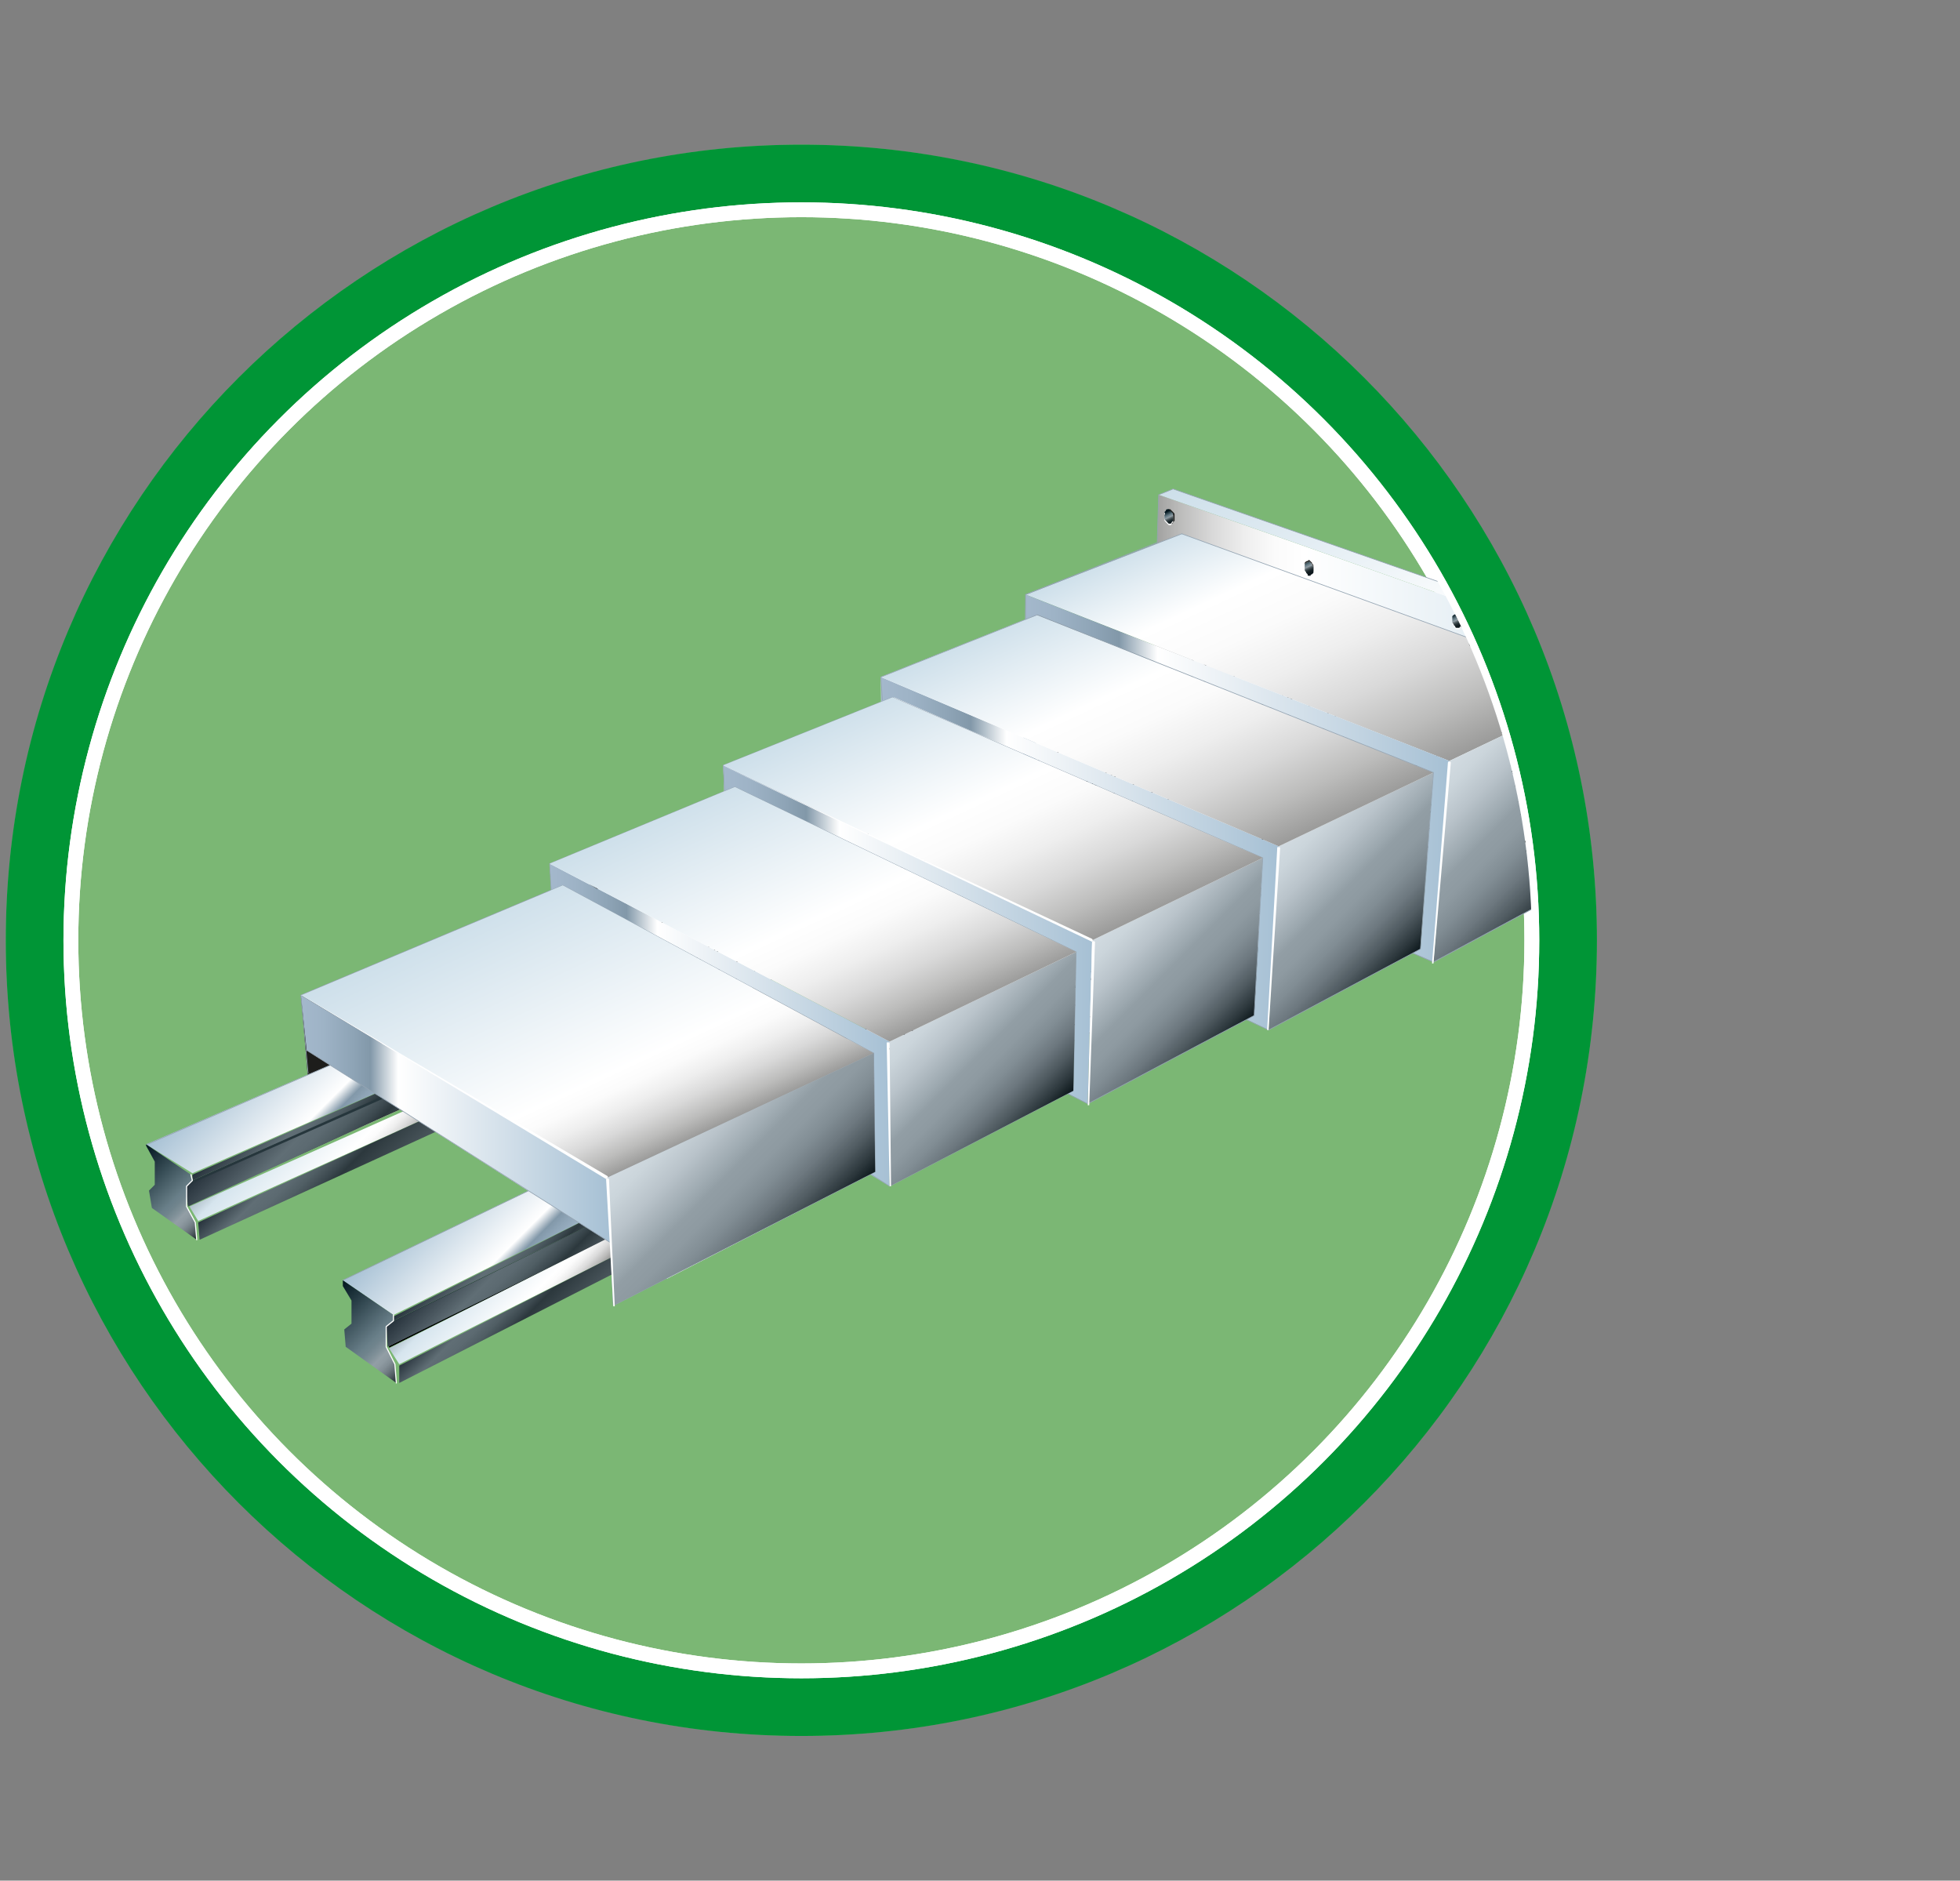 <?xml version="1.0" encoding="utf-8"?>
<!-- Generator: Adobe Illustrator 27.2.0, SVG Export Plug-In . SVG Version: 6.00 Build 0)  -->
<svg version="1.1" id="Ebene_1" xmlns="http://www.w3.org/2000/svg" xmlns:xlink="http://www.w3.org/1999/xlink" x="0px" y="0px"
	 width="135.5px" height="130px" viewBox="0 0 135.5 130" style="enable-background:new 0 0 135.5 130;" xml:space="preserve">
<rect x="0" y="0" width="135.5" height="130" fill="#808080" stroke="none"/>
<style type="text/css">
	.st0{fill:#7BB774;}
	.st1{fill:#009536;}
	.st2{fill:none;stroke:#FFFFFF;stroke-width:1.025;}
	.st3{clip-path:url(#SVGID_00000179638834036356419410000008479859748107811457_);}
	.st4{fill:none;stroke:#94A4B2;stroke-width:4.638336e-02;stroke-linecap:round;}
	.st5{fill:#FFFFFF;stroke:#000000;stroke-width:9.013833e-02;stroke-linecap:round;stroke-linejoin:round;}
	.st6{fill:#FFFFFF;}
	.st7{fill:#1D1D1B;}
	.st8{fill:url(#SVGID_00000056414647925387427540000000540245555796864692_);}
	.st9{fill:url(#SVGID_00000065046204606554687640000001440731419157307540_);}
	.st10{fill:url(#SVGID_00000154420538548854519520000009263973046083097276_);}
	.st11{fill:#F5F5F5;stroke:#1D1D1B;stroke-width:0.144;}
	.st12{fill:none;stroke:#94A4B2;stroke-width:4.638336e-02;stroke-linecap:round;stroke-linejoin:round;}
	.st13{fill:#FFFFFF;stroke:#000000;stroke-width:4.506917e-02;stroke-linecap:round;stroke-linejoin:round;}
	.st14{clip-path:url(#SVGID_00000119080681688134914970000012206608257538816445_);}
	.st15{fill:none;stroke:#000000;stroke-width:4.506917e-02;stroke-linecap:round;stroke-linejoin:round;}
	.st16{clip-path:url(#SVGID_00000174597753713103247000000003236066412478165384_);}
	.st17{fill:url(#SVGID_00000068665342981086067050000007002021244195743124_);}
	.st18{fill:url(#SVGID_00000139269945428859195360000002721821530434305973_);}
	.st19{fill:url(#SVGID_00000080179737564323738930000017281356414000664738_);}
	.st20{fill:url(#SVGID_00000144325693091450488900000016089663478369665184_);}
	.st21{fill:url(#SVGID_00000183218304485641128400000003037892108418141319_);}
	.st22{fill:url(#SVGID_00000163780249289479119470000014902444910001450400_);}
	.st23{fill:url(#SVGID_00000072249514655219868460000000778406906228591532_);}
	.st24{fill:url(#SVGID_00000176016673396124854130000016310792314956407741_);}
	.st25{fill:url(#SVGID_00000180348700291404543990000000208797067381181856_);}
	.st26{fill:url(#SVGID_00000023261607590924776450000008469585909456661176_);}
	.st27{fill:url(#SVGID_00000098918279392976751130000004867083099841291910_);}
	.st28{fill:url(#SVGID_00000029747459330472646190000018225639594035608972_);}
	.st29{fill:url(#SVGID_00000026122562166513196670000001351868687193390762_);}
	.st30{fill:url(#SVGID_00000148632267218480363520000006148956005849083273_);}
	.st31{fill:url(#SVGID_00000143600170001960352650000004795548795507465098_);}
	.st32{fill:url(#SVGID_00000134963689516279896080000009701044894793725569_);}
	.st33{fill:#26363C;}
	.st34{clip-path:url(#SVGID_00000085245704498322118970000011491002344582091941_);}
	.st35{fill:none;stroke:#000000;stroke-width:9.013833e-02;stroke-linecap:round;stroke-linejoin:round;}
	.st36{fill:url(#SVGID_00000005239656646756597810000013838561792601070488_);}
	.st37{fill:url(#SVGID_00000157276730305552673720000017376355139541407385_);}
	.st38{fill:url(#SVGID_00000180364293789602618320000004622000400749436556_);}
	.st39{fill:url(#SVGID_00000039102957849539951430000007127540218449868672_);}
	.st40{fill:url(#SVGID_00000085970563297166053200000002179864590074238128_);}
	.st41{fill:url(#SVGID_00000123398680071807000830000005917914647985697435_);}
	.st42{fill:url(#SVGID_00000169525525036593644250000011914522990778305425_);}
	.st43{clip-path:url(#SVGID_00000072992020279997858200000002825581539644611726_);}
	.st44{fill:url(#SVGID_00000085963164481783338480000013542961971070721943_);}
	.st45{fill:url(#SVGID_00000067921525330989112860000002727354492815011766_);}
	.st46{fill:url(#SVGID_00000178892947579942849010000006273842644373749919_);}
	.st47{fill:url(#SVGID_00000095327590686706582530000003571977585514125742_);}
	.st48{fill:url(#SVGID_00000167395841275727425180000014157715667775732129_);}
	.st49{fill:url(#SVGID_00000001623130516890997140000017831291082876142014_);}
	.st50{fill:url(#SVGID_00000171712449582077211480000012485170133217664146_);}
	.st51{fill:url(#SVGID_00000023979147607419690360000013319002201637579680_);}
	.st52{fill:url(#SVGID_00000059305979777176489370000008761594825639253894_);}
	.st53{fill:url(#SVGID_00000048475978163432813750000005098798200225038512_);}
	.st54{fill:url(#SVGID_00000031905648526431290590000016965919579346039485_);}
	.st55{fill:url(#SVGID_00000114763435673838812580000013245892113540096435_);}
	.st56{fill:url(#SVGID_00000146482904840640866310000013848315394339161499_);}
	.st57{fill:none;stroke:#FFFFFF;stroke-width:7.730559e-02;stroke-linecap:round;stroke-linejoin:round;}
	.st58{fill:url(#SVGID_00000062153581840747948860000017643943619979756454_);}
</style>
<g>
	<circle class="st0" cx="55.4" cy="65" r="55"/>
	<path class="st1" d="M110.4,65c0,30.4-24.6,55-55,55s-55-24.6-55-55s24.6-55,55-55S110.4,34.6,110.4,65z M55.4,14.5
		C27.5,14.5,4.9,37.1,4.9,65s22.6,50.5,50.5,50.5s50.5-22.6,50.5-50.5S83.3,14.5,55.4,14.5z"/>
	<circle class="st2" cx="55.4" cy="65" r="50.5"/>
	<circle class="st2" cx="55.4" cy="65" r="50.5"/>
	<g>
		<g>
			<defs>
				<circle id="SVGID_1_" cx="55.4" cy="65" r="50.5"/>
			</defs>
			<clipPath id="SVGID_00000132766532739147317110000007600480436345068435_">
				<use xlink:href="#SVGID_1_"  style="overflow:visible;"/>
			</clipPath>
			<g style="clip-path:url(#SVGID_00000132766532739147317110000007600480436345068435_);">
				<polyline class="st4" points="38.9,61.2 20.8,68.8 42,81.4 42.4,90.2 63,79.7 63.1,71.8 41.3,60.2 40.2,60.7 				"/>
				<polygon class="st5" points="60.5,81 39.4,69 38.9,61.2 60.4,72.8 				"/>
				<polygon class="st6" points="46.1,88.4 25.3,75.2 39.4,69 60.5,81 				"/>
				<polygon class="st7" points="21.5,77 20.8,68.8 38.9,61.2 39.4,69 				"/>
				<path class="st5" d="M50.8,54.4l23.6,11.3l-0.3,9.6l-23-11.8L50.8,54.4z"/>
				<polygon class="st6" points="38.6,69 38,59.7 50.8,54.4 51.1,63.4 				"/>
				<path class="st5" d="M61.8,48.2l25.5,11.1l-0.6,11L61.8,58.4V48.2z"/>
				<polygon class="st6" points="50.4,63.4 50,52.9 61.8,48.2 61.8,58.4 				"/>
				<path class="st5" d="M71.7,42.5l27.4,10.9l-1,12.2L71.5,53.8L71.7,42.5z"/>
				<polygon class="st6" points="61,58.5 60.9,46.8 71.7,42.5 71.5,53.8 				"/>
				
					<linearGradient id="SVGID_00000164508328640267809350000016714616566790979996_" gradientUnits="userSpaceOnUse" x1="79.553" y1="82.957" x2="113.31" y2="82.957" gradientTransform="matrix(1 0 0 -1 0 132)">
					<stop  offset="0" style="stop-color:#9A9A99"/>
					<stop  offset="6.057267e-02" style="stop-color:#BCBCBB"/>
					<stop  offset="0.127" style="stop-color:#D9D9D9"/>
					<stop  offset="0.192" style="stop-color:#EEEEEE"/>
					<stop  offset="0.255" style="stop-color:#FBFBFB"/>
					<stop  offset="0.315" style="stop-color:#FFFFFF"/>
					<stop  offset="1" style="stop-color:#CDDFEA"/>
				</linearGradient>
				<polygon style="fill:url(#SVGID_00000164508328640267809350000016714616566790979996_);" points="111.4,63.9 79.6,50.7 
					80.1,34.2 113.3,45.9 				"/>
				
					<linearGradient id="SVGID_00000049191126801977775880000017477644211517287822_" gradientUnits="userSpaceOnUse" x1="102.424" y1="81.033" x2="92.004" y2="103.381" gradientTransform="matrix(1 0 0 -1 0 132)">
					<stop  offset="0" style="stop-color:#9A9A99"/>
					<stop  offset="6.057267e-02" style="stop-color:#BCBCBB"/>
					<stop  offset="0.127" style="stop-color:#D9D9D9"/>
					<stop  offset="0.192" style="stop-color:#EEEEEE"/>
					<stop  offset="0.255" style="stop-color:#FBFBFB"/>
					<stop  offset="0.315" style="stop-color:#FFFFFF"/>
					<stop  offset="1" style="stop-color:#CDDFEA"/>
				</linearGradient>
				<polygon style="fill:url(#SVGID_00000049191126801977775880000017477644211517287822_);" points="80.1,34.2 81.1,33.8 
					114.3,45.4 113.3,45.9 				"/>
				
					<linearGradient id="SVGID_00000122691782474328009170000005753193708838559652_" gradientUnits="userSpaceOnUse" x1="116.939" y1="73.217" x2="108.668" y2="81.487" gradientTransform="matrix(1 0 0 -1 0 132)">
					<stop  offset="0" style="stop-color:#0D181C"/>
					<stop  offset="6.982191e-02" style="stop-color:#2B363B"/>
					<stop  offset="0.171" style="stop-color:#505B61"/>
					<stop  offset="0.271" style="stop-color:#6D787F"/>
					<stop  offset="0.369" style="stop-color:#818D94"/>
					<stop  offset="0.465" style="stop-color:#8E9AA1"/>
					<stop  offset="0.555" style="stop-color:#929EA5"/>
					<stop  offset="0.598" style="stop-color:#9BA7AE"/>
					<stop  offset="0.761" style="stop-color:#B9C3CA"/>
					<stop  offset="0.901" style="stop-color:#CBD5DB"/>
					<stop  offset="1" style="stop-color:#D2DBE1"/>
				</linearGradient>
				<polygon style="fill:url(#SVGID_00000122691782474328009170000005753193708838559652_);" points="113.3,45.9 114.3,45.4 
					112.3,63.4 111.4,63.9 				"/>
				<g>
					<polygon class="st5" points="83.6,38.1 82.8,37.8 82.3,49.4 108.6,60.1 108.7,59.5 83.2,49.1 					"/>
					<polygon class="st11" points="83.6,38.1 83.2,49.1 108.7,59.5 109.9,47.6 					"/>
				</g>
				<polygon class="st12" points="99.1,66.5 70.7,53.9 81.3,49.4 109.5,60.9 				"/>
				<polygon class="st13" points="29.1,74.6 92.5,46.7 91.9,47.1 28.7,75 				"/>
				<g>
					<g>
						<defs>
							<path id="SVGID_00000094603999896155726030000012672671955550227132_" d="M28.7,75l63.1-27.8l0,0l0,0l0,0l0,0
								c0,0,0,0.1,0,0.2c0,0.1,0,0.2,0,0.3s0,0.2,0,0.3s0,0.1,0,0.2c0,0,0,0,0,0.1l0,0l0,0l0,0L29.5,76.1l0,0l0,0c0,0,0,0,0-0.1
								c0,0,0,0,0-0.1c0,0,0-0.1,0-0.2s0-0.2,0-0.3c0-0.1-0.7,0-0.7-0.1S28.8,75.1,28.7,75C28.6,75.1,28.6,75.1,28.7,75L28.7,75
								L28.7,75L28.7,75z"/>
						</defs>
						<clipPath id="SVGID_00000139261133652013591410000014505616071281742482_">
							<use xlink:href="#SVGID_00000094603999896155726030000012672671955550227132_"  style="overflow:visible;"/>
						</clipPath>
						<g style="clip-path:url(#SVGID_00000139261133652013591410000014505616071281742482_);">
							<g>
								<path class="st13" d="M28.7,75l63.1-27.8l0,0l0,0l0,0l0,0L28.7,75C28.6,75.1,28.6,75.1,28.7,75L28.7,75L28.7,75L28.7,75z"/>
								<line class="st15" x1="28.7" y1="75" x2="91.9" y2="47.2"/>
								<line class="st15" x1="28.7" y1="75" x2="91.9" y2="47.2"/>
							</g>
							<g>
								<line class="st15" x1="29.5" y1="76.1" x2="91.8" y2="48.2"/>
							</g>
						</g>
					</g>
				</g>
				<path class="st13" d="M28.8,76.3L28.7,75l63.1-27.8l0,0l0,0l0,0l0,0c0,0,0,0.1,0,0.2c0,0.1,0,0.2,0,0.3s0,0.2,0,0.3s0,0.1,0,0.2
					c0,0,0,0,0,0.1l0,0l0,0l0,0L28.8,76.3z"/>
				<path class="st5" d="M29.5,76.1L29.5,76.1C29.5,76.1,29.5,76,29.5,76.1C29.5,76,29.5,76,29.5,76.1c0-0.1,0-0.1,0-0.2
					c0,0,0-0.1,0-0.2s0-0.2,0-0.3c0-0.1-0.7,0-0.7-0.1s0-0.2,0-0.2l0,0l0,0l0,0l0,0"/>
				<polygon class="st13" points="29.5,76.1 91.8,48.2 92.3,49.1 30.1,77 				"/>
				<polygon class="st13" points="30.1,77 92.3,49.1 92.3,50 30.2,78.2 				"/>
				<polygon class="st13" points="25.9,72.3 89.2,45.1 92.5,46.4 29.1,74.2 				"/>
				<polygon class="st13" points="29.1,74.2 92.5,46.4 92.5,46.7 29.1,74.6 				"/>
				<polygon class="st13" points="40.5,80.4 103.2,50.4 106.8,51.8 42.1,83.5 				"/>
				<polygon class="st13" points="42.1,83.5 106.8,51.8 106.8,52.2 42.2,84 				"/>
				<polygon class="st13" points="42.2,84 106.8,52.2 106.1,52.6 42.2,84.1 				"/>
				<g>
					<g>
						<defs>
							<path id="SVGID_00000137124168970809764960000018133124871160078255_" d="M42.2,84.1l63.9-31.5l0,0l0,0l0,0l0,0
								c0,0,0,0.1,0,0.2c0,0.1,0,0.2,0,0.3s0,0.2,0,0.3s0,0.2,0,0.2s0,0,0,0.1l0,0l0,0l0,0L42.2,85.5l0,0l0,0c0,0,0,0,0-0.1
								c0,0,0,0,0-0.1c0,0,0-0.1,0-0.2s0-0.2,0-0.4c0-0.1,0-0.3,0-0.4S42.2,84.1,42.2,84.1C42.2,84.2,42.2,84.2,42.2,84.1L42.2,84.1
								L42.2,84.1L42.2,84.1z"/>
						</defs>
						<clipPath id="SVGID_00000091731823395753858900000017004036592828254366_">
							<use xlink:href="#SVGID_00000137124168970809764960000018133124871160078255_"  style="overflow:visible;"/>
						</clipPath>
						<g style="clip-path:url(#SVGID_00000091731823395753858900000017004036592828254366_);">
							<g>
								<path class="st13" d="M42.2,84.1l63.9-31.5l0,0l0,0l0,0l0,0L42.2,84.1C42.2,84.2,42.2,84.2,42.2,84.1L42.2,84.1L42.2,84.1
									L42.2,84.1z"/>
								<line class="st15" x1="42.2" y1="84.1" x2="106.1" y2="52.6"/>
								<line class="st15" x1="42.2" y1="84.1" x2="106.1" y2="52.7"/>
							</g>
						</g>
					</g>
				</g>
				<path class="st13" d="M42.2,85.5v-1.4l63.9-31.5l0,0l0,0l0,0l0,0c0,0,0,0.1,0,0.2c0,0.1,0,0.2,0,0.3s0,0.2,0,0.3s0,0.2,0,0.2
					s0,0,0,0.1l0,0l0,0l0,0L42.2,85.5z"/>
				<path class="st5" d="M42.2,85.5L42.2,85.5L42.2,85.5C42.2,85.4,42.2,85.4,42.2,85.5c0-0.1,0-0.1,0-0.2c0,0,0-0.1,0-0.2
					s0-0.2,0-0.4c0-0.1,0-0.3,0-0.4s0-0.2,0-0.2l0,0l0,0l0,0l0,0"/>
				<polygon class="st13" points="42.2,85.5 106,53.7 106.6,54.6 42.3,86.9 				"/>
				<polygon class="st13" points="42.3,86.9 106.6,54.6 106.5,55.6 42.3,88.1 				"/>
				<g>
					<g>
						<g>
							<path class="st7" d="M112.3,47c0,0.1,0,0.1-0.1,0.2l-0.1,0.1c0,0-0.1,0-0.1,0.1c-0.1,0-0.1,0-0.2,0s-0.1-0.1-0.2-0.1
								l-0.1-0.1c0-0.1-0.1-0.1-0.1-0.2c0-0.1,0-0.1,0-0.2c0-0.1,0-0.1,0.1-0.2l0.1-0.1c0,0,0.1,0,0.1-0.1c0.1,0,0.1,0,0.2,0
								s0.1,0.1,0.2,0.1l0.1,0.1c0,0.1,0.1,0.1,0.1,0.2S112.3,46.9,112.3,47z"/>
						</g>
					</g>
					<g>
						<g>
							<path class="st7" d="M100.9,42.4C101,42.4,101,42.5,100.9,42.4l0.2,0.2c0,0.1,0.1,0.1,0.1,0.2c0,0.1,0,0.1,0,0.2
								c0,0.1,0,0.1,0,0.2l-0.1,0.1c0,0-0.1,0-0.1,0.1c0,0-0.1,0-0.2,0s-0.1-0.1-0.1-0.1l-0.1-0.1c0-0.1-0.1-0.1-0.1-0.2
								c0-0.1,0-0.1,0-0.2c0-0.1,0-0.1,0-0.2l0.1-0.1c0,0,0.1,0,0.1-0.1C100.8,42.4,100.8,42.4,100.9,42.4z"/>
						</g>
					</g>
					<g>
						<g>
							<path class="st7" d="M90.5,38.7C90.6,38.7,90.6,38.7,90.5,38.7l0.2,0.2c0,0.1,0.1,0.1,0.1,0.2c0,0.1,0,0.1,0,0.2
								c0,0.1,0,0.1,0,0.2l-0.1,0.1c0,0-0.1,0-0.1,0.1h-0.1c-0.1,0-0.1,0-0.1-0.1l-0.1-0.1c0-0.1-0.1-0.1-0.1-0.2c0-0.1,0-0.1,0-0.2
								c0-0.1,0-0.1,0-0.2l0.1-0.1C90.3,38.8,90.4,38.8,90.5,38.7L90.5,38.7z"/>
						</g>
					</g>
					<g>
						<g>
							<path class="st7" d="M80.6,35.6c0,0.1,0,0.1,0,0.2c0,0.1,0,0.1,0.1,0.2l0.1,0.1l0.1,0.1H81c0,0,0.1,0,0.1-0.1l0.1-0.1
								c0,0,0-0.1,0-0.2c0-0.1,0-0.1,0-0.2c0-0.1,0-0.1-0.1-0.2L81,35.3l-0.1-0.1h-0.1c0,0-0.1,0-0.1,0.1l-0.1,0.1
								C80.6,35.5,80.6,35.5,80.6,35.6z"/>
						</g>
					</g>
					<g>
						<g>
							<path class="st7" d="M110.7,62.4c0-0.1,0-0.1,0-0.2c0-0.1,0-0.1-0.1-0.2c0-0.1-0.1-0.1-0.1-0.1s-0.1-0.1-0.2-0.1
								s-0.1,0-0.2,0s-0.1,0-0.1,0l-0.1,0.1c0,0,0,0.1,0,0.2c0,0.1,0,0.1,0,0.2c0,0.1,0,0.1,0.1,0.2c0,0.1,0.1,0.1,0.1,0.1
								s0.1,0.1,0.2,0.1s0.1,0,0.2,0s0.1,0,0.1,0l0.1-0.1C110.7,62.6,110.7,62.5,110.7,62.4z"/>
						</g>
					</g>
					<g>
						<g>
							<path class="st7" d="M111.1,54.2c-0.1,0-0.1,0-0.2,0s-0.1,0-0.1,0l-0.1,0.1c0,0,0,0.1-0.1,0.2c0,0.1,0,0.1,0,0.2
								c0,0.1,0,0.1,0.1,0.2c0,0.1,0.1,0.1,0.1,0.1s0.1,0.1,0.2,0.1s0.1,0,0.2,0s0.1,0,0.1,0l0.1-0.1c0,0,0-0.1,0.1-0.2
								c0-0.1,0-0.1,0-0.2c0-0.1,0-0.1-0.1-0.2c0-0.1-0.1-0.1-0.1-0.1C111.3,54.2,111.2,54.2,111.1,54.2z"/>
						</g>
					</g>
				</g>
				<g>
					<g>
						<g>
							<path class="st6" d="M112.2,47.1c0,0.1,0,0.1-0.1,0.2l-0.1,0.1c0,0-0.1,0-0.1,0.1c-0.1,0-0.1,0-0.2,0s-0.1-0.1-0.2-0.1
								l-0.1-0.1c0-0.1-0.1-0.1-0.1-0.2c0-0.1,0-0.1,0-0.2c0-0.1,0-0.1,0.1-0.2l0.1-0.1c0,0,0.1,0,0.1-0.1c0.1,0,0.1,0,0.2,0
								s0.1,0.1,0.2,0.1l0.1,0.1c0,0.1,0.1,0.1,0.1,0.2C112.2,46.9,112.2,47,112.2,47.1z"/>
						</g>
					</g>
					<g>
						<g>
							<path class="st6" d="M100.8,42.5C100.9,42.5,100.9,42.6,100.8,42.5l0.2,0.2c0,0.1,0.1,0.1,0.1,0.2c0,0.1,0,0.1,0,0.2
								c0,0.1,0,0.1,0,0.2l-0.1,0.1c0,0-0.1,0-0.1,0.1c0,0-0.1,0-0.2,0c-0.1,0-0.1-0.1-0.1-0.1l-0.1-0.1c0-0.1-0.1-0.1-0.1-0.2
								c0-0.1,0-0.1,0-0.2c0-0.1,0-0.1,0-0.2l0.1-0.1c0,0,0.1,0,0.1-0.1C100.7,42.5,100.7,42.5,100.8,42.5z"/>
						</g>
					</g>
					<g>
						<g>
							<path class="st6" d="M90.5,38.8C90.6,38.8,90.6,38.8,90.5,38.8l0.2,0.2c0,0.1,0.1,0.1,0.1,0.2s0,0.1,0,0.2c0,0.1,0,0.1,0,0.2
								l-0.1,0.1c0,0-0.1,0-0.1,0.1h-0.1c-0.1,0-0.1,0-0.1-0.1l-0.1-0.1c0-0.1-0.1-0.1-0.1-0.2c0-0.1,0-0.1,0-0.2s0-0.1,0-0.2
								l0.1-0.1C90.3,38.9,90.4,38.9,90.5,38.8C90.4,38.8,90.4,38.8,90.5,38.8z"/>
						</g>
					</g>
					<g>
						<g>
							<path class="st6" d="M80.5,35.7c0,0.1,0,0.1,0,0.2s0,0.1,0.1,0.2l0.1,0.1l0.1,0.1h0.1c0,0,0.1,0,0.1-0.1l0.1-0.1
								c0,0,0-0.1,0-0.2s0-0.1,0-0.2c0-0.1,0-0.1-0.1-0.2l-0.1-0.1l-0.1-0.1h-0.1c0,0-0.1,0-0.1,0.1l-0.1,0.1
								C80.5,35.6,80.5,35.6,80.5,35.7z"/>
						</g>
					</g>
					<g>
						<g>
							<path class="st6" d="M110.6,62.5c0-0.1,0-0.1,0-0.2c0-0.1,0-0.1-0.1-0.2c0-0.1-0.1-0.1-0.1-0.1s-0.1-0.1-0.2-0.1
								s-0.1,0-0.2,0s-0.1,0-0.1,0l-0.1,0.1c0,0,0,0.1,0,0.2c0,0.1,0,0.1,0,0.2c0,0.1,0,0.1,0.1,0.2c0,0.1,0.1,0.1,0.1,0.1
								s0.1,0.1,0.2,0.1s0.1,0,0.2,0s0.1,0,0.1,0l0.1-0.1C110.6,62.6,110.6,62.6,110.6,62.5z"/>
						</g>
					</g>
					<g>
						<g>
							<path class="st6" d="M111.1,54.3c-0.1,0-0.1,0-0.2,0s-0.1,0-0.1,0l-0.1,0.1c0,0,0,0.1-0.1,0.2c0,0.1,0,0.1,0,0.2
								c0,0.1,0,0.1,0.1,0.2c0,0.1,0.1,0.1,0.1,0.1s0.1,0.1,0.2,0.1s0.1,0,0.2,0s0.1,0,0.1,0l0.1-0.1c0,0,0-0.1,0.1-0.2
								c0-0.1,0-0.1,0-0.2c0-0.1,0-0.1-0.1-0.2c0-0.1-0.1-0.1-0.1-0.1C111.2,54.3,111.1,54.3,111.1,54.3z"/>
						</g>
					</g>
				</g>
				<g>
					<g>
						
							<linearGradient id="SVGID_00000126315840619036157050000016444626951761767862_" gradientUnits="userSpaceOnUse" x1="112.017" y1="84.688" x2="111.598" y2="85.586" gradientTransform="matrix(1 0 0 -1 0 132)">
							<stop  offset="0" style="stop-color:#0D181C"/>
							<stop  offset="0.119" style="stop-color:#101B1F"/>
							<stop  offset="0.211" style="stop-color:#192529"/>
							<stop  offset="0.293" style="stop-color:#293539"/>
							<stop  offset="0.37" style="stop-color:#404B50"/>
							<stop  offset="0.444" style="stop-color:#5D696E"/>
							<stop  offset="0.513" style="stop-color:#808C93"/>
							<stop  offset="0.544" style="stop-color:#929EA5"/>
							<stop  offset="0.586" style="stop-color:#82929A"/>
							<stop  offset="0.648" style="stop-color:#70848D"/>
							<stop  offset="0.692" style="stop-color:#697F89"/>
							<stop  offset="1" style="stop-color:#00151D"/>
						</linearGradient>
						<path style="fill:url(#SVGID_00000126315840619036157050000016444626951761767862_);" d="M112.2,47c0,0.1,0,0.1-0.1,0.2
							l-0.1,0.1c0,0-0.1,0-0.1,0.1c-0.1,0-0.1,0-0.2,0s-0.1-0.1-0.2-0.1l-0.1-0.1c0-0.1-0.1-0.1-0.1-0.2c0-0.1,0-0.1,0-0.2
							c0-0.1,0-0.1,0.1-0.2l0.1-0.1c0,0,0.1,0,0.1-0.1c0.1,0,0.1,0,0.2,0s0.1,0.1,0.2,0.1l0.1,0.1c0,0.1,0.1,0.1,0.1,0.2
							S112.2,47,112.2,47z"/>
					</g>
				</g>
				<g>
					<g>
						
							<linearGradient id="SVGID_00000037663097334816021500000000784541186933191103_" gradientUnits="userSpaceOnUse" x1="100.954" y1="88.676" x2="100.55" y2="89.541" gradientTransform="matrix(1 0 0 -1 0 132)">
							<stop  offset="0" style="stop-color:#0D181C"/>
							<stop  offset="0.119" style="stop-color:#101B1F"/>
							<stop  offset="0.211" style="stop-color:#192529"/>
							<stop  offset="0.293" style="stop-color:#293539"/>
							<stop  offset="0.37" style="stop-color:#404B50"/>
							<stop  offset="0.444" style="stop-color:#5D696E"/>
							<stop  offset="0.513" style="stop-color:#808C93"/>
							<stop  offset="0.544" style="stop-color:#929EA5"/>
							<stop  offset="0.586" style="stop-color:#82929A"/>
							<stop  offset="0.648" style="stop-color:#70848D"/>
							<stop  offset="0.692" style="stop-color:#697F89"/>
							<stop  offset="1" style="stop-color:#00151D"/>
						</linearGradient>
						<path style="fill:url(#SVGID_00000037663097334816021500000000784541186933191103_);" d="M100.8,42.4
							C100.9,42.4,100.9,42.5,100.8,42.4l0.2,0.2c0,0.1,0.1,0.1,0.1,0.2c0,0.1,0,0.1,0,0.2c0,0.1,0,0.1,0,0.2l-0.1,0.1
							c0,0-0.1,0-0.1,0.1c0,0-0.1,0-0.2,0c-0.1,0-0.1-0.1-0.1-0.1l-0.1-0.1c0-0.1-0.1-0.1-0.1-0.2c0-0.1,0-0.1,0-0.2
							c0-0.1,0-0.1,0-0.2l0.1-0.1c0,0,0.1,0,0.1-0.1C100.7,42.4,100.8,42.4,100.8,42.4z"/>
					</g>
				</g>
				<g>
					<g>
						
							<linearGradient id="SVGID_00000002347685196341011140000009495046636122501263_" gradientUnits="userSpaceOnUse" x1="90.666" y1="92.382" x2="90.276" y2="93.217" gradientTransform="matrix(1 0 0 -1 0 132)">
							<stop  offset="0" style="stop-color:#0D181C"/>
							<stop  offset="0.119" style="stop-color:#101B1F"/>
							<stop  offset="0.211" style="stop-color:#192529"/>
							<stop  offset="0.293" style="stop-color:#293539"/>
							<stop  offset="0.37" style="stop-color:#404B50"/>
							<stop  offset="0.444" style="stop-color:#5D696E"/>
							<stop  offset="0.513" style="stop-color:#808C93"/>
							<stop  offset="0.544" style="stop-color:#929EA5"/>
							<stop  offset="0.586" style="stop-color:#82929A"/>
							<stop  offset="0.648" style="stop-color:#70848D"/>
							<stop  offset="0.692" style="stop-color:#697F89"/>
							<stop  offset="1" style="stop-color:#00151D"/>
						</linearGradient>
						<path style="fill:url(#SVGID_00000002347685196341011140000009495046636122501263_);" d="M90.5,38.8
							C90.6,38.8,90.6,38.8,90.5,38.8l0.2,0.2c0,0.1,0.1,0.1,0.1,0.2s0,0.1,0,0.2c0,0.1,0,0.1,0,0.2l-0.1,0.1c0,0-0.1,0-0.1,0.1
							h-0.1c-0.1,0-0.1,0-0.1-0.1l-0.1-0.1c0-0.1-0.1-0.1-0.1-0.2c0-0.1,0-0.1,0-0.2s0-0.1,0-0.2l0.1-0.1
							C90.3,38.9,90.4,38.9,90.5,38.8C90.4,38.7,90.4,38.7,90.5,38.8z"/>
					</g>
				</g>
				<g>
					<g>
						
							<linearGradient id="SVGID_00000072995143477904186170000011798723375740949172_" gradientUnits="userSpaceOnUse" x1="81.037" y1="95.818" x2="80.66" y2="96.625" gradientTransform="matrix(1 0 0 -1 0 132)">
							<stop  offset="0" style="stop-color:#0D181C"/>
							<stop  offset="0.119" style="stop-color:#101B1F"/>
							<stop  offset="0.211" style="stop-color:#192529"/>
							<stop  offset="0.293" style="stop-color:#293539"/>
							<stop  offset="0.37" style="stop-color:#404B50"/>
							<stop  offset="0.444" style="stop-color:#5D696E"/>
							<stop  offset="0.513" style="stop-color:#808C93"/>
							<stop  offset="0.544" style="stop-color:#929EA5"/>
							<stop  offset="0.586" style="stop-color:#82929A"/>
							<stop  offset="0.648" style="stop-color:#70848D"/>
							<stop  offset="0.692" style="stop-color:#697F89"/>
							<stop  offset="1" style="stop-color:#00151D"/>
						</linearGradient>
						<path style="fill:url(#SVGID_00000072995143477904186170000011798723375740949172_);" d="M80.5,35.6c0,0.1,0,0.1,0,0.2
							c0,0.1,0,0.1,0.1,0.2l0.1,0.1l0.1,0.1h0.1c0,0,0.1,0,0.1-0.1l0.1-0.1c0,0,0-0.1,0-0.2c0-0.1,0-0.1,0-0.2c0-0.1,0-0.1-0.1-0.2
							l-0.1-0.1l-0.1-0.1h-0.1c0,0-0.1,0-0.1,0.1l-0.1,0.1C80.6,35.5,80.5,35.6,80.5,35.6z"/>
					</g>
				</g>
				<g>
					<g>
						
							<linearGradient id="SVGID_00000106132461814107614430000004576347514211721112_" gradientUnits="userSpaceOnUse" x1="110.403" y1="69.245" x2="109.998" y2="70.115" gradientTransform="matrix(1 0 0 -1 0 132)">
							<stop  offset="0" style="stop-color:#0D181C"/>
							<stop  offset="0.119" style="stop-color:#101B1F"/>
							<stop  offset="0.211" style="stop-color:#192529"/>
							<stop  offset="0.293" style="stop-color:#293539"/>
							<stop  offset="0.37" style="stop-color:#404B50"/>
							<stop  offset="0.444" style="stop-color:#5D696E"/>
							<stop  offset="0.513" style="stop-color:#808C93"/>
							<stop  offset="0.544" style="stop-color:#929EA5"/>
							<stop  offset="0.586" style="stop-color:#82929A"/>
							<stop  offset="0.648" style="stop-color:#70848D"/>
							<stop  offset="0.692" style="stop-color:#697F89"/>
							<stop  offset="1" style="stop-color:#00151D"/>
						</linearGradient>
						<path style="fill:url(#SVGID_00000106132461814107614430000004576347514211721112_);" d="M110.6,62.5c0-0.1,0-0.1,0-0.2
							c0-0.1,0-0.1-0.1-0.2c0-0.1-0.1-0.1-0.1-0.1s-0.1-0.1-0.2-0.1s-0.1,0-0.2,0s-0.1,0-0.1,0l-0.1,0.1c0,0,0,0.1,0,0.2
							c0,0.1,0,0.1,0,0.2c0,0.1,0,0.1,0.1,0.2c0,0.1,0.1,0.1,0.1,0.1s0.1,0.1,0.2,0.1s0.1,0,0.2,0s0.1,0,0.1,0l0.1-0.1
							C110.6,62.6,110.6,62.5,110.6,62.5z"/>
					</g>
				</g>
				<g>
					<g>
						
							<linearGradient id="SVGID_00000176043524107807044060000005985962492559649431_" gradientUnits="userSpaceOnUse" x1="111.251" y1="76.859" x2="110.838" y2="77.742" gradientTransform="matrix(1 0 0 -1 0 132)">
							<stop  offset="0" style="stop-color:#0D181C"/>
							<stop  offset="0.119" style="stop-color:#101B1F"/>
							<stop  offset="0.211" style="stop-color:#192529"/>
							<stop  offset="0.293" style="stop-color:#293539"/>
							<stop  offset="0.37" style="stop-color:#404B50"/>
							<stop  offset="0.444" style="stop-color:#5D696E"/>
							<stop  offset="0.513" style="stop-color:#808C93"/>
							<stop  offset="0.544" style="stop-color:#929EA5"/>
							<stop  offset="0.586" style="stop-color:#82929A"/>
							<stop  offset="0.648" style="stop-color:#70848D"/>
							<stop  offset="0.692" style="stop-color:#697F89"/>
							<stop  offset="1" style="stop-color:#00151D"/>
						</linearGradient>
						<path style="fill:url(#SVGID_00000176043524107807044060000005985962492559649431_);" d="M111.1,54.2c-0.1,0-0.1,0-0.2,0
							s-0.1,0-0.1,0l-0.1,0.1c0,0,0,0.1-0.1,0.2c0,0.1,0,0.1,0,0.2c0,0.1,0,0.1,0.1,0.2c0,0.1,0.1,0.1,0.1,0.1s0.1,0.1,0.2,0.1
							s0.1,0,0.2,0s0.1,0,0.1,0l0.1-0.1c0,0,0-0.1,0.1-0.2c0-0.1,0-0.1,0-0.2c0-0.1,0-0.1-0.1-0.2c0-0.1-0.1-0.1-0.1-0.1
							C111.2,54.3,111.2,54.3,111.1,54.2z"/>
					</g>
				</g>
				<path class="st13" d="M29.1,74.6L28.7,75l0,0l0,0l0,0l0,0c0,0,0,0.1,0,0.2s0.7,0,0.7,0.1s0,0.3,0,0.3c0,0.1,0,0.2,0,0.2
					s0,0,0,0.1c0,0,0,0,0,0.1l0,0l0,0L30,77l0.1,1.2l-3.2-2l-0.8-0.9l0.5-0.3l0,0l0,0l0,0c0,0,0,0,0-0.1c0,0,0-0.1,0-0.2
					s0-0.2,0-0.3c0-0.1,0-0.2,0-0.3c0-0.1,0-0.2,0-0.2s0,0,0-0.1c0,0,0,0,0-0.1l0,0l0,0l-0.6-1v-0.4l3.2,1.9L29.1,74.6z"/>
				
					<linearGradient id="SVGID_00000033327973719610163190000007457288143651357580_" gradientUnits="userSpaceOnUse" x1="95.743" y1="77.281" x2="86.102" y2="97.957" gradientTransform="matrix(1 0 0 -1 0 132)">
					<stop  offset="0" style="stop-color:#9A9A99"/>
					<stop  offset="0.144" style="stop-color:#BCBCBB"/>
					<stop  offset="0.3" style="stop-color:#D9D9D9"/>
					<stop  offset="0.455" style="stop-color:#EEEEEE"/>
					<stop  offset="0.606" style="stop-color:#FBFBFB"/>
					<stop  offset="0.747" style="stop-color:#FFFFFF"/>
					<stop  offset="1" style="stop-color:#CDDFEA"/>
				</linearGradient>
				<polygon style="fill:url(#SVGID_00000033327973719610163190000007457288143651357580_);" points="70.9,41.1 81.7,36.9 
					110.9,47.5 100.2,52.6 				"/>
				<line class="st4" x1="81.7" y1="36.9" x2="110.9" y2="47.5"/>
				<line class="st4" x1="70.9" y1="41.1" x2="81.7" y2="36.9"/>
				
					<linearGradient id="SVGID_00000173160142976911920930000006527835623892815783_" gradientUnits="userSpaceOnUse" x1="109.226" y1="70.793" x2="100.439" y2="79.58" gradientTransform="matrix(1 0 0 -1 0 132)">
					<stop  offset="0" style="stop-color:#0D181C"/>
					<stop  offset="6.982191e-02" style="stop-color:#2B363B"/>
					<stop  offset="0.171" style="stop-color:#505B61"/>
					<stop  offset="0.271" style="stop-color:#6D787F"/>
					<stop  offset="0.369" style="stop-color:#818D94"/>
					<stop  offset="0.465" style="stop-color:#8E9AA1"/>
					<stop  offset="0.555" style="stop-color:#929EA5"/>
					<stop  offset="0.598" style="stop-color:#9BA7AE"/>
					<stop  offset="0.761" style="stop-color:#B9C3CA"/>
					<stop  offset="0.901" style="stop-color:#CBD5DB"/>
					<stop  offset="1" style="stop-color:#D2DBE1"/>
				</linearGradient>
				<polygon style="fill:url(#SVGID_00000173160142976911920930000006527835623892815783_);" points="100.2,52.6 110.9,47.5 
					109.5,60.9 99.1,66.5 				"/>
				<g>
					
						<linearGradient id="SVGID_00000140707622273739579070000009648583281444650669_" gradientUnits="userSpaceOnUse" x1="77.225" y1="73.79" x2="84.287" y2="73.79" gradientTransform="matrix(1 0 0 -1 0 132)">
						<stop  offset="0" style="stop-color:#A4B8CC"/>
						<stop  offset="7.331111e-02" style="stop-color:#9EB3C6"/>
						<stop  offset="0.169" style="stop-color:#8EA4B6"/>
						<stop  offset="0.225" style="stop-color:#8298A9"/>
						<stop  offset="0.315" style="stop-color:#FFFFFF"/>
						<stop  offset="1" style="stop-color:#A6C0D4"/>
					</linearGradient>
					<polygon style="fill:url(#SVGID_00000140707622273739579070000009648583281444650669_);" points="77.7,56.7 77.2,56.9 
						83.8,59.8 84.3,59.6 					"/>
					
						<linearGradient id="SVGID_00000051374207727914481100000013480771225323661244_" gradientUnits="userSpaceOnUse" x1="70.726" y1="78.204" x2="100.215" y2="78.204" gradientTransform="matrix(1 0 0 -1 0 132)">
						<stop  offset="0" style="stop-color:#A4B8CC"/>
						<stop  offset="7.331111e-02" style="stop-color:#9EB3C6"/>
						<stop  offset="0.169" style="stop-color:#8EA4B6"/>
						<stop  offset="0.225" style="stop-color:#8298A9"/>
						<stop  offset="0.315" style="stop-color:#FFFFFF"/>
						<stop  offset="1" style="stop-color:#A6C0D4"/>
					</linearGradient>
					<polygon style="fill:url(#SVGID_00000051374207727914481100000013480771225323661244_);" points="70.9,41.1 70.7,53.1 
						71.6,52.7 71.7,42.5 99.1,53.4 98.2,65.6 92.1,63 91.6,63.2 99.1,66.5 100.2,52.6 					"/>
				</g>
				<g>
					
						<linearGradient id="SVGID_00000081625407844587555060000017170002205441221286_" gradientUnits="userSpaceOnUse" x1="67.154" y1="69.134" x2="74.214" y2="69.134" gradientTransform="matrix(1 0 0 -1 0 132)">
						<stop  offset="0" style="stop-color:#A4B8CC"/>
						<stop  offset="7.331111e-02" style="stop-color:#9EB3C6"/>
						<stop  offset="0.169" style="stop-color:#8EA4B6"/>
						<stop  offset="0.225" style="stop-color:#8298A9"/>
						<stop  offset="0.315" style="stop-color:#FFFFFF"/>
						<stop  offset="1" style="stop-color:#A6C0D4"/>
					</linearGradient>
					<polygon style="fill:url(#SVGID_00000081625407844587555060000017170002205441221286_);" points="67.6,61.2 67.1,61.4 
						73.7,64.5 74.2,64.3 					"/>
					
						<linearGradient id="SVGID_00000037686888026709213350000010802186675145872825_" gradientUnits="userSpaceOnUse" x1="60.929" y1="73.014" x2="88.381" y2="73.014" gradientTransform="matrix(1 0 0 -1 0 132)">
						<stop  offset="0" style="stop-color:#A4B8CC"/>
						<stop  offset="7.331111e-02" style="stop-color:#9EB3C6"/>
						<stop  offset="0.169" style="stop-color:#8EA4B6"/>
						<stop  offset="0.225" style="stop-color:#8298A9"/>
						<stop  offset="0.315" style="stop-color:#FFFFFF"/>
						<stop  offset="1" style="stop-color:#A6C0D4"/>
					</linearGradient>
					<polygon style="fill:url(#SVGID_00000037686888026709213350000010802186675145872825_);" points="60.9,46.8 61,57.2 61.8,56.9 
						61.8,48.2 87.3,59.3 86.7,70.2 82,68 81.5,68.2 87.7,71.2 88.4,58.5 					"/>
				</g>
				<g>
					
						<linearGradient id="SVGID_00000041266383071937549470000013773197409392815803_" gradientUnits="userSpaceOnUse" x1="49.995" y1="67.388" x2="75.507" y2="67.388" gradientTransform="matrix(1 0 0 -1 0 132)">
						<stop  offset="0" style="stop-color:#A4B8CC"/>
						<stop  offset="7.331111e-02" style="stop-color:#9EB3C6"/>
						<stop  offset="0.169" style="stop-color:#8EA4B6"/>
						<stop  offset="0.225" style="stop-color:#8298A9"/>
						<stop  offset="0.315" style="stop-color:#FFFFFF"/>
						<stop  offset="1" style="stop-color:#A6C0D4"/>
					</linearGradient>
					<polygon style="fill:url(#SVGID_00000041266383071937549470000013773197409392815803_);" points="50,52.9 50.3,61.8 51,61.5 
						50.8,54.4 74.4,65.8 74.2,75.4 70.8,73.6 70.4,73.8 75.2,76.3 75.5,65 					"/>
					
						<linearGradient id="SVGID_00000159441792612102549780000000374889891752941710_" gradientUnits="userSpaceOnUse" x1="56.054" y1="63.944" x2="63.086" y2="63.944" gradientTransform="matrix(1 0 0 -1 0 132)">
						<stop  offset="0" style="stop-color:#A4B8CC"/>
						<stop  offset="7.331111e-02" style="stop-color:#9EB3C6"/>
						<stop  offset="0.169" style="stop-color:#8EA4B6"/>
						<stop  offset="0.225" style="stop-color:#8298A9"/>
						<stop  offset="0.315" style="stop-color:#FFFFFF"/>
						<stop  offset="1" style="stop-color:#A6C0D4"/>
					</linearGradient>
					<polygon style="fill:url(#SVGID_00000159441792612102549780000000374889891752941710_);" points="56.5,66.3 56.1,66.5 
						62.7,69.9 63.1,69.7 					"/>
				</g>
				<g>
					
						<linearGradient id="SVGID_00000170252513837092049980000006952427854862079136_" gradientUnits="userSpaceOnUse" x1="43.9" y1="58.27" x2="50.854" y2="58.27" gradientTransform="matrix(1 0 0 -1 0 132)">
						<stop  offset="0" style="stop-color:#A4B8CC"/>
						<stop  offset="7.331111e-02" style="stop-color:#9EB3C6"/>
						<stop  offset="0.169" style="stop-color:#8EA4B6"/>
						<stop  offset="0.225" style="stop-color:#8298A9"/>
						<stop  offset="0.315" style="stop-color:#FFFFFF"/>
						<stop  offset="1" style="stop-color:#A6C0D4"/>
					</linearGradient>
					<polygon style="fill:url(#SVGID_00000170252513837092049980000006952427854862079136_);" points="43.9,72 50.5,75.7 50.8,75.5 
						44.3,71.8 					"/>
					
						<linearGradient id="SVGID_00000098189921873341614500000004549954289514189703_" gradientUnits="userSpaceOnUse" x1="38.037" y1="61.18" x2="61.511" y2="61.18" gradientTransform="matrix(1 0 0 -1 0 132)">
						<stop  offset="0" style="stop-color:#A4B8CC"/>
						<stop  offset="7.331111e-02" style="stop-color:#9EB3C6"/>
						<stop  offset="0.169" style="stop-color:#8EA4B6"/>
						<stop  offset="0.225" style="stop-color:#8298A9"/>
						<stop  offset="0.315" style="stop-color:#FFFFFF"/>
						<stop  offset="1" style="stop-color:#A6C0D4"/>
					</linearGradient>
					<polygon style="fill:url(#SVGID_00000098189921873341614500000004549954289514189703_);" points="58.2,80 61.5,82 61.5,72 
						38,59.7 38.4,66.9 39.2,66.6 38.9,61.2 60.4,72.8 60.5,81 58.6,79.8 					"/>
				</g>
				<polygon class="st33" points="13.3,81.6 29.8,74.2 29.4,74.7 12.9,82 				"/>
				<g>
					<g>
						<defs>
							<path id="SVGID_00000043447143284873987740000006651699713962833050_" d="M12.9,82l16.5-7.3l0,0l0,0l0,0l0,0c0,0,0,0.1,0,0.2
								s0,0.2,0,0.3c0,0.1,0,0.3,0,0.3c0,0.1,0,0.2,0,0.2s0,0,0,0.1c0,0,0,0,0,0.1l0,0l0,0L13,83.3l0,0l0,0c0,0,0,0,0-0.1
								c0,0,0,0,0-0.1c0,0,0-0.1,0-0.2s0-0.2,0-0.4c0-0.1,0-0.3,0-0.4S13,82,12.9,82C12.8,82.1,12.8,82.1,12.9,82
								C12.8,82.1,12.8,82.1,12.9,82C12.9,82.1,12.9,82,12.9,82L12.9,82z"/>
						</defs>
						<clipPath id="SVGID_00000149376323007151548080000012925569831878825857_">
							<use xlink:href="#SVGID_00000043447143284873987740000006651699713962833050_"  style="overflow:visible;"/>
						</clipPath>
						<g style="clip-path:url(#SVGID_00000149376323007151548080000012925569831878825857_);">
							<g>
								<path class="st5" d="M12.9,82l16.5-7.3l0,0l0,0l0,0l0,0L12.9,82C12.8,82.1,12.8,82.1,12.9,82C12.8,82.1,12.8,82.1,12.9,82
									C12.9,82.1,12.9,82,12.9,82L12.9,82z"/>
								<line class="st35" x1="12.9" y1="82" x2="29.4" y2="74.7"/>
								<line class="st35" x1="12.8" y1="82.1" x2="29.3" y2="74.8"/>
							</g>
							<g>
								<path class="st5" d="M12.8,82.2l16.5-7.3c0,0,0,0.1,0,0.2s0,0.2,0,0.3c0,0.1,0,0.3,0,0.3c0,0.1,0,0.2,0,0.2l-16.5,7.4
									c0,0,0-0.1,0-0.2s0-0.2,0-0.4C12.8,82.6,12.8,82.4,12.8,82.2C12.9,82.2,12.8,82.2,12.8,82.2z"/>
								<line class="st35" x1="12.9" y1="82.4" x2="28.7" y2="75.4"/>
								<line class="st35" x1="12.9" y1="82.8" x2="29.4" y2="75.6"/>
							</g>
							<g>
								<path class="st5" d="M13,83.2l16.5-7.4c0,0,0,0,0,0.1c0,0,0,0,0,0.1l0,0l0,0L13,83.2L13,83.2L13,83.2L13,83.2L13,83.2z"/>
								<line class="st35" x1="13" y1="83.2" x2="29.4" y2="76"/>
								<line class="st35" x1="13" y1="83.3" x2="29.5" y2="76.1"/>
							</g>
						</g>
					</g>
				</g>
				
					<linearGradient id="SVGID_00000070831880706933946190000013474787830252450704_" gradientUnits="userSpaceOnUse" x1="23.787" y1="50.257" x2="18.444" y2="55.601" gradientTransform="matrix(1 0 0 -1 0 132)">
					<stop  offset="5.618000e-03" style="stop-color:#4A565C"/>
					<stop  offset="0.18" style="stop-color:#2C383D"/>
					<stop  offset="0.253" style="stop-color:#3C494F"/>
					<stop  offset="0.368" style="stop-color:#505E64"/>
					<stop  offset="0.479" style="stop-color:#5C6A71"/>
					<stop  offset="0.584" style="stop-color:#606E75"/>
					<stop  offset="0.912" style="stop-color:#333F48"/>
					<stop  offset="1" style="stop-color:#26323B"/>
				</linearGradient>
				<path style="fill:url(#SVGID_00000070831880706933946190000013474787830252450704_);" d="M13,83.4l-0.2-1.4l16.5-7.3l0,0l0,0
					l0,0l0,0c0,0,0,0.1,0,0.2s0,0.2,0,0.3c0,0.1,0,0.3,0,0.3c0,0.1,0,0.2,0,0.2s0,0,0,0.1c0,0,0,0,0,0.1l0,0l0,0L13,83.4z"/>
				
					<linearGradient id="SVGID_00000021079442254232785240000009494866287081912727_" gradientUnits="userSpaceOnUse" x1="24.245" y1="49.12" x2="18.94" y2="54.425" gradientTransform="matrix(1 0 0 -1 0 132)">
					<stop  offset="0" style="stop-color:#9A9A99"/>
					<stop  offset="6.057267e-02" style="stop-color:#BCBCBB"/>
					<stop  offset="0.127" style="stop-color:#D9D9D9"/>
					<stop  offset="0.192" style="stop-color:#EEEEEE"/>
					<stop  offset="0.255" style="stop-color:#FBFBFB"/>
					<stop  offset="0.315" style="stop-color:#FFFFFF"/>
					<stop  offset="0.871" style="stop-color:#D6E5EE"/>
					<stop  offset="1" style="stop-color:#B1C0CA"/>
				</linearGradient>
				<polygon style="fill:url(#SVGID_00000021079442254232785240000009494866287081912727_);" points="13.1,83.4 29.5,76.1 30.1,77 
					13.7,84.4 				"/>
				
					<linearGradient id="SVGID_00000017474165982811260060000008305633148262573996_" gradientUnits="userSpaceOnUse" x1="24.466" y1="48.124" x2="19.389" y2="53.201" gradientTransform="matrix(1 0 0 -1 0 132)">
					<stop  offset="0" style="stop-color:#4A565C"/>
					<stop  offset="0.357" style="stop-color:#2C383D"/>
					<stop  offset="0.43" style="stop-color:#3C494F"/>
					<stop  offset="0.543" style="stop-color:#505E64"/>
					<stop  offset="0.654" style="stop-color:#5C6A71"/>
					<stop  offset="0.758" style="stop-color:#606E75"/>
					<stop  offset="0.949" style="stop-color:#333F48"/>
					<stop  offset="1" style="stop-color:#26323B"/>
				</linearGradient>
				<polygon style="fill:url(#SVGID_00000017474165982811260060000008305633148262573996_);" points="13.7,84.5 30.1,77 30.2,78.2 
					13.8,85.7 				"/>
				
					<linearGradient id="SVGID_00000139975387168627881440000014396256036151090075_" gradientUnits="userSpaceOnUse" x1="23.503" y1="51.802" x2="18.903" y2="56.403" gradientTransform="matrix(1 0 0 -1 0 132)">
					<stop  offset="5.618000e-03" style="stop-color:#4A565C"/>
					<stop  offset="0.18" style="stop-color:#2C383D"/>
					<stop  offset="0.253" style="stop-color:#3C494F"/>
					<stop  offset="0.368" style="stop-color:#505E64"/>
					<stop  offset="0.479" style="stop-color:#5C6A71"/>
					<stop  offset="0.584" style="stop-color:#606E75"/>
					<stop  offset="0.912" style="stop-color:#333F48"/>
					<stop  offset="1" style="stop-color:#26323B"/>
				</linearGradient>
				<polygon style="fill:url(#SVGID_00000139975387168627881440000014396256036151090075_);" points="13.3,81.2 29.1,74.2 
					29.1,74.6 13.3,81.6 				"/>
				
					<linearGradient id="SVGID_00000104696488744527105400000000921198067464603320_" gradientUnits="userSpaceOnUse" x1="36.66" y1="42.962" x2="29.872" y2="49.75" gradientTransform="matrix(1 0 0 -1 0 132)">
					<stop  offset="0" style="stop-color:#A4B8CC"/>
					<stop  offset="7.331111e-02" style="stop-color:#9EB3C6"/>
					<stop  offset="0.169" style="stop-color:#8EA4B6"/>
					<stop  offset="0.225" style="stop-color:#8298A9"/>
					<stop  offset="0.315" style="stop-color:#FFFFFF"/>
					<stop  offset="1" style="stop-color:#A6C0D4"/>
				</linearGradient>
				<polygon style="fill:url(#SVGID_00000104696488744527105400000000921198067464603320_);" points="23.7,88.5 40.5,80.4 
					42.1,83.5 27.2,90.9 				"/>
				
					<linearGradient id="SVGID_00000175295058603129998290000009222807622045394321_" gradientUnits="userSpaceOnUse" x1="36.686" y1="42.549" x2="32.695" y2="46.539" gradientTransform="matrix(1 0 0 -1 0 132)">
					<stop  offset="5.618000e-03" style="stop-color:#4A565C"/>
					<stop  offset="0.18" style="stop-color:#2C383D"/>
					<stop  offset="0.253" style="stop-color:#3C494F"/>
					<stop  offset="0.368" style="stop-color:#505E64"/>
					<stop  offset="0.479" style="stop-color:#5C6A71"/>
					<stop  offset="0.584" style="stop-color:#606E75"/>
					<stop  offset="0.912" style="stop-color:#333F48"/>
					<stop  offset="1" style="stop-color:#26323B"/>
				</linearGradient>
				<polygon style="fill:url(#SVGID_00000175295058603129998290000009222807622045394321_);" points="27.2,91 42.1,83.5 42.2,84 
					27.2,91.3 				"/>
				<polygon class="st33" points="27.2,91.3 42.2,84 42.2,84.1 26.7,91.7 				"/>
				
					<linearGradient id="SVGID_00000112624224678129351980000016934944471201217464_" gradientUnits="userSpaceOnUse" x1="23.121" y1="51.846" x2="16.079" y2="58.887" gradientTransform="matrix(1 0 0 -1 0 132)">
					<stop  offset="0" style="stop-color:#A4B8CC"/>
					<stop  offset="7.331111e-02" style="stop-color:#9EB3C6"/>
					<stop  offset="0.169" style="stop-color:#8EA4B6"/>
					<stop  offset="0.225" style="stop-color:#8298A9"/>
					<stop  offset="0.315" style="stop-color:#FFFFFF"/>
					<stop  offset="1" style="stop-color:#A6C0D4"/>
				</linearGradient>
				<polygon style="fill:url(#SVGID_00000112624224678129351980000016934944471201217464_);" points="10.1,79.1 25.9,72.3 
					29.1,74.2 13.3,81.1 				"/>
				<line class="st4" x1="23.7" y1="88.5" x2="40.5" y2="80.4"/>
				<line class="st4" x1="10.2" y1="79.1" x2="25.9" y2="72.3"/>
				<g>
					<g>
						<defs>
							<path id="SVGID_00000115484276797377081740000016409469210405175953_" d="M26.7,91.7l15.4-7.5c0,0,0.1,0.4,0.1,0.5
								s0,0.3,0,0.4s0,0.2,0,0.2s0,0,0,0.1c0,0,0,0,0,0.1l0,0l0,0l-15.3,7.7l0,0l0,0c0,0,0,0,0-0.1c0,0,0,0,0-0.1c0,0,0-0.1,0-0.2
								s0-0.2,0-0.4c0-0.1,0-0.3,0-0.4s0-0.2,0-0.2C26.7,91.9,26.7,91.8,26.7,91.7C26.7,91.8,26.7,91.8,26.7,91.7
								C26.7,91.8,26.7,91.8,26.7,91.7L26.7,91.7z"/>
						</defs>
						<clipPath id="SVGID_00000160880087659406237970000003106276492309934769_">
							<use xlink:href="#SVGID_00000115484276797377081740000016409469210405175953_"  style="overflow:visible;"/>
						</clipPath>
						<g style="clip-path:url(#SVGID_00000160880087659406237970000003106276492309934769_);">
							<g>
								<path class="st5" d="M26.7,91.7l15.4-7.6l0,0c0,0,0,0,0,0.1l0,0l-15.5,7.7C26.7,91.9,26.7,91.8,26.7,91.7
									C26.7,91.8,26.7,91.8,26.7,91.7C26.7,91.8,26.7,91.8,26.7,91.7L26.7,91.7z"/>
								<line class="st35" x1="26.7" y1="91.8" x2="42.2" y2="84.1"/>
								<line class="st35" x1="26.7" y1="91.8" x2="42.2" y2="84.1"/>
							</g>
							<g>
								<path class="st5" d="M26.7,91.9l15.5-7.7c0,0,0,0.1,0,0.2c0,0.1,0,0.2,0,0.4c0,0.1,0,0.3,0,0.4s0,0.2,0,0.2L26.8,93
									c0,0,0-0.1,0-0.2s0-0.2,0-0.4c0-0.1,0-0.3,0-0.4C26.7,92,26.7,91.9,26.7,91.9z"/>
								<line class="st35" x1="26.7" y1="92.2" x2="42.2" y2="84.5"/>
								<line class="st35" x1="26.8" y1="92.6" x2="42.2" y2="85"/>
							</g>
							<g>
								<path class="st5" d="M26.8,92.9l15.4-7.7c0,0,0,0,0,0.1c0,0,0,0,0,0.1l0,0l0,0l-15.3,7.7l0,0l0,0C26.8,93,26.8,93,26.8,92.9
									C26.8,93,26.8,92.9,26.8,92.9z"/>
								<line class="st35" x1="26.8" y1="93" x2="42.2" y2="85.4"/>
								<line class="st35" x1="26.9" y1="93.1" x2="42.2" y2="85.5"/>
							</g>
						</g>
					</g>
				</g>
				
					<linearGradient id="SVGID_00000027600967064310418100000007189476612950792889_" gradientUnits="userSpaceOnUse" x1="36.808" y1="41.117" x2="32.168" y2="45.756" gradientTransform="matrix(1 0 0 -1 0 132)">
					<stop  offset="5.618000e-03" style="stop-color:#4A565C"/>
					<stop  offset="0.18" style="stop-color:#2C383D"/>
					<stop  offset="0.253" style="stop-color:#3C494F"/>
					<stop  offset="0.368" style="stop-color:#505E64"/>
					<stop  offset="0.479" style="stop-color:#5C6A71"/>
					<stop  offset="0.584" style="stop-color:#606E75"/>
					<stop  offset="0.912" style="stop-color:#333F48"/>
					<stop  offset="1" style="stop-color:#26323B"/>
				</linearGradient>
				<path style="fill:url(#SVGID_00000027600967064310418100000007189476612950792889_);" d="M26.8,93.1l-0.1-1.5L42.2,84
					c0,0,0.1,0.5,0.1,0.7c0,0.1,0,0.3,0,0.4s0,0.2,0,0.2s0,0,0,0.1c0,0,0,0,0,0.1l0,0l0,0L26.8,93.1z"/>
				
					<linearGradient id="SVGID_00000127042928322719536870000017185804701656508815_" gradientUnits="userSpaceOnUse" x1="37.086" y1="39.918" x2="32.55" y2="44.453" gradientTransform="matrix(1 0 0 -1 0 132)">
					<stop  offset="0" style="stop-color:#9A9A99"/>
					<stop  offset="6.057267e-02" style="stop-color:#BCBCBB"/>
					<stop  offset="0.127" style="stop-color:#D9D9D9"/>
					<stop  offset="0.192" style="stop-color:#EEEEEE"/>
					<stop  offset="0.255" style="stop-color:#FBFBFB"/>
					<stop  offset="0.315" style="stop-color:#FFFFFF"/>
					<stop  offset="0.871" style="stop-color:#D6E5EE"/>
					<stop  offset="1" style="stop-color:#B1C0CA"/>
				</linearGradient>
				<polygon style="fill:url(#SVGID_00000127042928322719536870000017185804701656508815_);" points="26.9,93.2 42.2,85.5 
					42.3,86.9 27.6,94.3 				"/>
				
					<linearGradient id="SVGID_00000043440569579016140190000008220896238123825308_" gradientUnits="userSpaceOnUse" x1="37.05" y1="38.643" x2="32.797" y2="42.897" gradientTransform="matrix(1 0 0 -1 0 132)">
					<stop  offset="0" style="stop-color:#4A565C"/>
					<stop  offset="0.357" style="stop-color:#2C383D"/>
					<stop  offset="0.43" style="stop-color:#3C494F"/>
					<stop  offset="0.543" style="stop-color:#505E64"/>
					<stop  offset="0.654" style="stop-color:#5C6A71"/>
					<stop  offset="0.758" style="stop-color:#606E75"/>
					<stop  offset="0.949" style="stop-color:#333F48"/>
					<stop  offset="1" style="stop-color:#26323B"/>
				</linearGradient>
				<polygon style="fill:url(#SVGID_00000043440569579016140190000008220896238123825308_);" points="27.6,94.4 42.3,86.9 
					42.3,88.1 27.6,95.6 				"/>
				<polygon class="st4" points="42,81.4 60.4,72.8 60.5,81 42.5,90.2 				"/>
				
					<linearGradient id="SVGID_00000049221741487392074650000010784641900204466333_" gradientUnits="userSpaceOnUse" x1="85.204" y1="60.234" x2="76.959" y2="68.479" gradientTransform="matrix(1 0 0 -1 0 132)">
					<stop  offset="0" style="stop-color:#0D181C"/>
					<stop  offset="6.982191e-02" style="stop-color:#2B363B"/>
					<stop  offset="0.171" style="stop-color:#505B61"/>
					<stop  offset="0.271" style="stop-color:#6D787F"/>
					<stop  offset="0.369" style="stop-color:#818D94"/>
					<stop  offset="0.465" style="stop-color:#8E9AA1"/>
					<stop  offset="0.555" style="stop-color:#929EA5"/>
					<stop  offset="0.598" style="stop-color:#9BA7AE"/>
					<stop  offset="0.761" style="stop-color:#B9C3CA"/>
					<stop  offset="0.901" style="stop-color:#CBD5DB"/>
					<stop  offset="1" style="stop-color:#D2DBE1"/>
				</linearGradient>
				<polygon style="fill:url(#SVGID_00000049221741487392074650000010784641900204466333_);" points="75.5,65 87.3,59.3 86.7,70.2 
					75.2,76.3 				"/>
				
					<linearGradient id="SVGID_00000160904367864431457210000006990162501695739792_" gradientUnits="userSpaceOnUse" x1="97.467" y1="65.674" x2="89.043" y2="74.098" gradientTransform="matrix(1 0 0 -1 0 132)">
					<stop  offset="0" style="stop-color:#0D181C"/>
					<stop  offset="6.982191e-02" style="stop-color:#2B363B"/>
					<stop  offset="0.171" style="stop-color:#505B61"/>
					<stop  offset="0.271" style="stop-color:#6D787F"/>
					<stop  offset="0.369" style="stop-color:#818D94"/>
					<stop  offset="0.465" style="stop-color:#8E9AA1"/>
					<stop  offset="0.555" style="stop-color:#929EA5"/>
					<stop  offset="0.598" style="stop-color:#9BA7AE"/>
					<stop  offset="0.761" style="stop-color:#B9C3CA"/>
					<stop  offset="0.901" style="stop-color:#CBD5DB"/>
					<stop  offset="1" style="stop-color:#D2DBE1"/>
				</linearGradient>
				<polygon style="fill:url(#SVGID_00000160904367864431457210000006990162501695739792_);" points="88.4,58.5 99.1,53.4 
					98.2,65.6 87.7,71.2 				"/>
				<g>
					<path class="st6" d="M113.2,46C113.2,45.9,113.2,45.9,113.2,46L113.2,46c0.1-0.1,0.2,0,0.2,0l0,0l-1.9,18h-0.1L113.2,46z"/>
				</g>
				
					<linearGradient id="SVGID_00000170991484528748458700000002593792217338886547_" gradientUnits="userSpaceOnUse" x1="84.782" y1="71.766" x2="75.361" y2="91.969" gradientTransform="matrix(1 0 0 -1 0 132)">
					<stop  offset="0" style="stop-color:#9A9A99"/>
					<stop  offset="0.125" style="stop-color:#BCBCBB"/>
					<stop  offset="0.261" style="stop-color:#D9D9D9"/>
					<stop  offset="0.395" style="stop-color:#EEEEEE"/>
					<stop  offset="0.526" style="stop-color:#FBFBFB"/>
					<stop  offset="0.648" style="stop-color:#FFFFFF"/>
					<stop  offset="1" style="stop-color:#CDDFEA"/>
				</linearGradient>
				<polygon style="fill:url(#SVGID_00000170991484528748458700000002593792217338886547_);" points="60.9,46.8 71.7,42.5 
					99.1,53.4 88.4,58.5 				"/>
				<g>
					<path class="st6" d="M100.1,52.7L100.1,52.7L100.1,52.7l10.7-5.1l0,0L100.1,52.7C100.2,52.7,100.2,52.7,100.1,52.7L100.1,52.7
						C100.2,52.7,100.2,52.7,100.1,52.7L100.1,52.7z"/>
				</g>
				
					<linearGradient id="SVGID_00000075876363888227564060000005031664480672535438_" gradientUnits="userSpaceOnUse" x1="20.77" y1="54.681" x2="42.232" y2="54.681" gradientTransform="matrix(1 0 0 -1 0 132)">
					<stop  offset="0" style="stop-color:#A4B8CC"/>
					<stop  offset="7.331111e-02" style="stop-color:#9EB3C6"/>
					<stop  offset="0.169" style="stop-color:#8EA4B6"/>
					<stop  offset="0.225" style="stop-color:#8298A9"/>
					<stop  offset="0.315" style="stop-color:#FFFFFF"/>
					<stop  offset="1" style="stop-color:#A6C0D4"/>
				</linearGradient>
				<polygon style="fill:url(#SVGID_00000075876363888227564060000005031664480672535438_);" points="42.2,85.9 21.2,72.6 
					20.8,68.8 42,81.4 				"/>
				<polyline class="st4" points="21.3,74.2 20.8,68.8 38.9,61.2 60.4,72.8 60.5,81 42.4,90.2 42.2,85.9 21.2,72.6 				"/>
				<polyline class="st4" points="38.1,61.5 38,59.7 50.8,54.4 74.4,65.8 74.2,75.4 61.5,82 60.1,81.1 				"/>
				<polyline class="st4" points="50.1,54.8 50,52.9 61.7,48.2 87.3,59.3 86.7,70.2 75.2,76.3 73.8,75.6 				"/>
				<polyline class="st4" points="61,48.4 60.9,46.8 71.7,42.5 99.1,53.4 98.2,65.6 87.7,71.2 86.2,70.5 				"/>
				<polyline class="st4" points="70.9,42.8 70.9,41.1 80,37.5 80.1,34.2 81.1,33.8 114.3,45.4 112.3,63.4 111.4,63.9 107.2,62.2 
									"/>
				<line class="st35" x1="53.3" y1="74.3" x2="46.8" y2="70.6"/>
				<line class="st35" x1="63" y1="79.7" x2="61.6" y2="79"/>
				<line class="st35" x1="41.5" y1="65.5" x2="41.4" y2="62.7"/>
				<polygon class="st5" points="62.6,80 63.5,80.5 63.6,71.5 40.8,59.5 40.8,61.1 41.3,61.4 41.3,60.2 63.1,71.8 63,79.7 				"/>
				<line class="st35" x1="41.3" y1="60.2" x2="40.2" y2="60.7"/>
				<line class="st35" x1="41" y1="65.7" x2="40.8" y2="62.4"/>
				<line class="st35" x1="61.5" y1="72.5" x2="63.1" y2="71.8"/>
				
					<linearGradient id="SVGID_00000016067974962945871100000005114615174266299050_" gradientUnits="userSpaceOnUse" x1="14.493" y1="47.087" x2="9.386" y2="52.194" gradientTransform="matrix(1 0 0 -1 0 132)">
					<stop  offset="0" style="stop-color:#0D181C"/>
					<stop  offset="3.392838e-02" style="stop-color:#2B363B"/>
					<stop  offset="8.287078e-02" style="stop-color:#505B61"/>
					<stop  offset="0.132" style="stop-color:#6D787F"/>
					<stop  offset="0.179" style="stop-color:#818D94"/>
					<stop  offset="0.226" style="stop-color:#8E9AA1"/>
					<stop  offset="0.27" style="stop-color:#929EA5"/>
					<stop  offset="0.315" style="stop-color:#82929A"/>
					<stop  offset="0.384" style="stop-color:#70848D"/>
					<stop  offset="0.433" style="stop-color:#697F89"/>
					<stop  offset="1" style="stop-color:#00151D"/>
				</linearGradient>
				<path style="fill:url(#SVGID_00000016067974962945871100000005114615174266299050_);" d="M13.3,81.6L12.9,82l0,0l0,0l0,0l0,0
					c0,0,0,0.1,0,0.2s0,0.2,0,0.4c0,0.1,0,0.3,0,0.4s0,0.2,0,0.2s0,0,0,0.1c0,0,0,0,0,0.1l0,0l0,0l0.6,1.1l0.1,1.2l-3.1-2.2
					l-0.2-1.2l0.4-0.4l0,0l0,0l0,0c0,0,0,0,0-0.1c0,0,0-0.1,0-0.2s0-0.2,0-0.4c0-0.1,0-0.3,0-0.4s0-0.2,0-0.2s0,0,0-0.1
					c0,0,0,0,0-0.1c0,0,0,0,0-0.1l0,0l-0.6-1.1l0-0.1l3.1,2.1L13.3,81.6z"/>
				
					<linearGradient id="SVGID_00000014599459266866704580000005521230182124668597_" gradientUnits="userSpaceOnUse" x1="28.37" y1="37.235" x2="22.863" y2="42.742" gradientTransform="matrix(1 0 0 -1 0 132)">
					<stop  offset="0" style="stop-color:#0D181C"/>
					<stop  offset="3.392838e-02" style="stop-color:#2B363B"/>
					<stop  offset="8.287078e-02" style="stop-color:#505B61"/>
					<stop  offset="0.132" style="stop-color:#6D787F"/>
					<stop  offset="0.179" style="stop-color:#818D94"/>
					<stop  offset="0.226" style="stop-color:#8E9AA1"/>
					<stop  offset="0.27" style="stop-color:#929EA5"/>
					<stop  offset="0.315" style="stop-color:#82929A"/>
					<stop  offset="0.384" style="stop-color:#70848D"/>
					<stop  offset="0.433" style="stop-color:#697F89"/>
					<stop  offset="1" style="stop-color:#00151D"/>
				</linearGradient>
				<path style="fill:url(#SVGID_00000014599459266866704580000005521230182124668597_);" d="M23.7,88.9v-0.4l3.5,2.4v0.4l-0.5,0.4
					l0,0l0,0l0,0l0,0c0,0,0,0.1,0,0.2s0,0.2,0,0.4c0,0.1,0,0.3,0,0.4s0,0.2,0,0.2s0,0,0,0.1c0,0,0,0,0,0.1l0,0l0,0l0.6,1.2l0.1,1.3
					l-3.5-2.5l-0.1-1.2l0.5-0.4l0,0l0,0l0,0c0,0,0,0,0-0.1c0,0,0-0.1,0-0.2c0-0.1,0-0.2,0-0.4c0-0.1,0-0.3,0-0.4s0-0.2,0-0.2
					s0,0,0-0.1c0,0,0,0,0-0.1c0,0,0,0,0-0.1l0,0L23.7,88.9z"/>
				
					<linearGradient id="SVGID_00000034060700281210634180000012757546142594125219_" gradientUnits="userSpaceOnUse" x1="44.94" y1="51.938" x2="36.284" y2="70.499" gradientTransform="matrix(1 0 0 -1 0 132)">
					<stop  offset="0" style="stop-color:#9A9A99"/>
					<stop  offset="6.057267e-02" style="stop-color:#BCBCBB"/>
					<stop  offset="0.127" style="stop-color:#D9D9D9"/>
					<stop  offset="0.192" style="stop-color:#EEEEEE"/>
					<stop  offset="0.255" style="stop-color:#FBFBFB"/>
					<stop  offset="0.315" style="stop-color:#FFFFFF"/>
					<stop  offset="1" style="stop-color:#CDDFEA"/>
				</linearGradient>
				<polygon style="fill:url(#SVGID_00000034060700281210634180000012757546142594125219_);" points="20.8,68.8 38.9,61.2 
					60.4,72.8 42,81.4 				"/>
				
					<linearGradient id="SVGID_00000074412282775441220530000016727786215772425112_" gradientUnits="userSpaceOnUse" x1="55.755" y1="46.227" x2="46.719" y2="55.262" gradientTransform="matrix(1 0 0 -1 0 132)">
					<stop  offset="0" style="stop-color:#0D181C"/>
					<stop  offset="6.982191e-02" style="stop-color:#2B363B"/>
					<stop  offset="0.171" style="stop-color:#505B61"/>
					<stop  offset="0.271" style="stop-color:#6D787F"/>
					<stop  offset="0.369" style="stop-color:#818D94"/>
					<stop  offset="0.465" style="stop-color:#8E9AA1"/>
					<stop  offset="0.555" style="stop-color:#929EA5"/>
					<stop  offset="0.598" style="stop-color:#9BA7AE"/>
					<stop  offset="0.761" style="stop-color:#B9C3CA"/>
					<stop  offset="0.901" style="stop-color:#CBD5DB"/>
					<stop  offset="1" style="stop-color:#D2DBE1"/>
				</linearGradient>
				<polygon style="fill:url(#SVGID_00000074412282775441220530000016727786215772425112_);" points="42,81.4 60.4,72.8 60.5,81 
					42.5,90.2 				"/>
				
					<linearGradient id="SVGID_00000006710014652273452940000013577852937918873232_" gradientUnits="userSpaceOnUse" x1="71.812" y1="54.274" x2="63.782" y2="62.305" gradientTransform="matrix(1 0 0 -1 0 132)">
					<stop  offset="0" style="stop-color:#0D181C"/>
					<stop  offset="6.982191e-02" style="stop-color:#2B363B"/>
					<stop  offset="0.171" style="stop-color:#505B61"/>
					<stop  offset="0.271" style="stop-color:#6D787F"/>
					<stop  offset="0.369" style="stop-color:#818D94"/>
					<stop  offset="0.465" style="stop-color:#8E9AA1"/>
					<stop  offset="0.555" style="stop-color:#929EA5"/>
					<stop  offset="0.598" style="stop-color:#9BA7AE"/>
					<stop  offset="0.761" style="stop-color:#B9C3CA"/>
					<stop  offset="0.901" style="stop-color:#CBD5DB"/>
					<stop  offset="1" style="stop-color:#D2DBE1"/>
				</linearGradient>
				<polygon style="fill:url(#SVGID_00000006710014652273452940000013577852937918873232_);" points="61.5,72 74.4,65.8 74.2,75.4 
					61.5,82 				"/>
				
					<linearGradient id="SVGID_00000116923060000654868380000000054103940231038355_" gradientUnits="userSpaceOnUse" x1="60.717" y1="59.645" x2="51.792" y2="78.785" gradientTransform="matrix(1 0 0 -1 0 132)">
					<stop  offset="0" style="stop-color:#9A9A99"/>
					<stop  offset="8.991991e-02" style="stop-color:#BCBCBB"/>
					<stop  offset="0.188" style="stop-color:#D9D9D9"/>
					<stop  offset="0.285" style="stop-color:#EEEEEE"/>
					<stop  offset="0.379" style="stop-color:#FBFBFB"/>
					<stop  offset="0.467" style="stop-color:#FFFFFF"/>
					<stop  offset="1" style="stop-color:#CDDFEA"/>
				</linearGradient>
				<polygon style="fill:url(#SVGID_00000116923060000654868380000000054103940231038355_);" points="38,59.7 50.8,54.4 74.4,65.8 
					61.5,72 				"/>
				<g>
					<path class="st57" d="M38,59.7"/>
					<path class="st57" d="M61.5,72"/>
					<path class="st57" d="M61.5,72"/>
					<path class="st57" d="M74.4,65.8"/>
				</g>
				
					<linearGradient id="SVGID_00000106856590524822008010000016499922211655404441_" gradientUnits="userSpaceOnUse" x1="73.28" y1="65.975" x2="64.096" y2="85.67" gradientTransform="matrix(1 0 0 -1 0 132)">
					<stop  offset="0" style="stop-color:#9A9A99"/>
					<stop  offset="0.107" style="stop-color:#BCBCBB"/>
					<stop  offset="0.223" style="stop-color:#D9D9D9"/>
					<stop  offset="0.338" style="stop-color:#EEEEEE"/>
					<stop  offset="0.45" style="stop-color:#FBFBFB"/>
					<stop  offset="0.555" style="stop-color:#FFFFFF"/>
					<stop  offset="1" style="stop-color:#CDDFEA"/>
				</linearGradient>
				<polygon style="fill:url(#SVGID_00000106856590524822008010000016499922211655404441_);" points="50,52.9 61.7,48.2 87.3,59.3 
					75.5,65 				"/>
				<g>
					<path class="st6" d="M100.2,52.7L70.8,41.1l0,0L100.2,52.7C100.2,52.6,100.3,52.7,100.2,52.7L100.2,52.7
						C100.3,52.7,100.3,52.7,100.2,52.7L100.2,52.7L100.2,52.7L100.2,52.7z"/>
				</g>
				<g>
					<path class="st6" d="M113.2,46L80,34.2l0,0L113.2,46C113.2,45.9,113.3,46,113.2,46L113.2,46C113.3,46,113.2,46,113.2,46
						L113.2,46L113.2,46L113.2,46z"/>
				</g>
				<g>
					<path class="st6" d="M88.3,58.6C88.3,58.5,88.3,58.5,88.3,58.6L88.3,58.6c0.1-0.1,0.2,0,0.2,0l0,0l-0.8,12.6h-0.1L88.3,58.6z"
						/>
				</g>
				<g>
					<path class="st6" d="M88.3,58.6L88.3,58.6L88.3,58.6l10.8-5.1l0,0L88.3,58.6C88.4,58.6,88.4,58.6,88.3,58.6L88.3,58.6
						L88.3,58.6L88.3,58.6z"/>
				</g>
				<g>
					<path class="st6" d="M88.3,58.6L60.8,46.8l0,0L88.3,58.6C88.3,58.5,88.4,58.6,88.3,58.6L88.3,58.6
						C88.4,58.6,88.4,58.6,88.3,58.6L88.3,58.6L88.3,58.6L88.3,58.6z"/>
				</g>
				<g>
					<path class="st6" d="M75.5,65.1C75.5,65,75.5,65,75.5,65.1L75.5,65.1c0.1-0.1,0.2,0,0.2,0l0,0l-0.4,11.3h-0.1L75.5,65.1z"/>
				</g>
				<g>
					<path class="st6" d="M75.5,65.1L75.5,65.1L75.5,65.1l11.7-5.7l0,0L75.5,65.1C75.6,65.1,75.6,65.1,75.5,65.1L75.5,65.1
						L75.5,65.1L75.5,65.1z"/>
				</g>
				<g>
					<path class="st6" d="M75.5,65.1L49.9,52.9l0,0l25.6,12C75.5,64.9,75.6,65,75.5,65.1L75.5,65.1C75.6,65.1,75.6,65.1,75.5,65.1
						L75.5,65.1L75.5,65.1L75.5,65.1z"/>
				</g>
				<g>
					<path class="st6" d="M61.3,72.1C61.3,72,61.4,72,61.3,72.1L61.3,72.1c0.1-0.1,0.2,0,0.2,0l0,0l0.1,9.9h-0.1L61.3,72.1z"/>
				</g>
				<g>
					<path class="st6" d="M61.3,72.1L61.3,72.1L61.3,72.1l13-6.2l0,0L61.3,72.1C61.4,72.1,61.4,72.1,61.3,72.1L61.3,72.1
						C61.4,72.1,61.3,72.1,61.3,72.1L61.3,72.1z"/>
				</g>
				<g>
					<path class="st6" d="M61.4,72.1L37.9,59.7l0,0L61.4,72.1C61.4,72,61.5,72.1,61.4,72.1L61.4,72.1C61.5,72.1,61.4,72.1,61.4,72.1
						L61.4,72.1L61.4,72.1L61.4,72.1z"/>
				</g>
				<g>
					<path class="st6" d="M41.9,81.5C41.9,81.4,41.9,81.4,41.9,81.5L41.9,81.5c0.1-0.1,0.2,0,0.2,0l0,0l0.4,8.8h-0.1L41.9,81.5z"/>
				</g>
				<g>
					<path class="st6" d="M41.9,81.5L41.9,81.5L41.9,81.5L60.3,73l0,0L41.9,81.5C42,81.5,42,81.5,41.9,81.5L41.9,81.5L41.9,81.5
						L41.9,81.5z"/>
				</g>
				<g>
					<path class="st6" d="M41.9,81.5L20.7,68.7l0,0L42,81.3C42,81.3,42.1,81.4,41.9,81.5L41.9,81.5C42,81.5,42,81.5,41.9,81.5
						L41.9,81.5C42,81.5,42,81.5,41.9,81.5L41.9,81.5z"/>
				</g>
				<path class="st57" d="M13.2,81.2l0.1,0.4L12.9,82l0,0l0,0l0,0l0,0c0,0,0,0.1,0,0.2s0,0.2,0,0.4c0,0.1,0,0.3,0,0.4s0,0.2,0,0.2
					s0,0,0,0.1c0,0,0,0,0,0.1l0,0l0,0l0.6,1.1l0.1,1.2"/>
				<path class="st57" d="M27.2,90.9v0.4l-0.5,0.4l0,0l0,0l0,0l0,0c0,0,0,0.1,0,0.2s0,0.2,0,0.4c0,0.1,0,0.3,0,0.4s0,0.2,0,0.2
					s0,0,0,0.1c0,0,0,0,0,0.1l0,0l0,0l0.6,1.2l0.1,1.3"/>
				<g>
					<path class="st6" d="M113.2,45.9L113.2,45.9L113.2,45.9l1.2-0.6l0,0L113.2,45.9C113.3,46,113.3,46,113.2,45.9L113.2,45.9
						C113.2,46,113.2,46,113.2,45.9L113.2,45.9z"/>
				</g>
				<polyline class="st4" points="97.7,65.9 99.1,66.5 109.5,60.9 110.9,47.5 				"/>
				<g>
					<path class="st6" d="M100.1,52.7C100.1,52.6,100.2,52.6,100.1,52.7L100.1,52.7c0.1-0.1,0.2,0,0.2,0l0,0l-1.2,13.9h-0.1
						L100.1,52.7z"/>
				</g>
			</g>
		</g>
	</g>
</g>
</svg>
